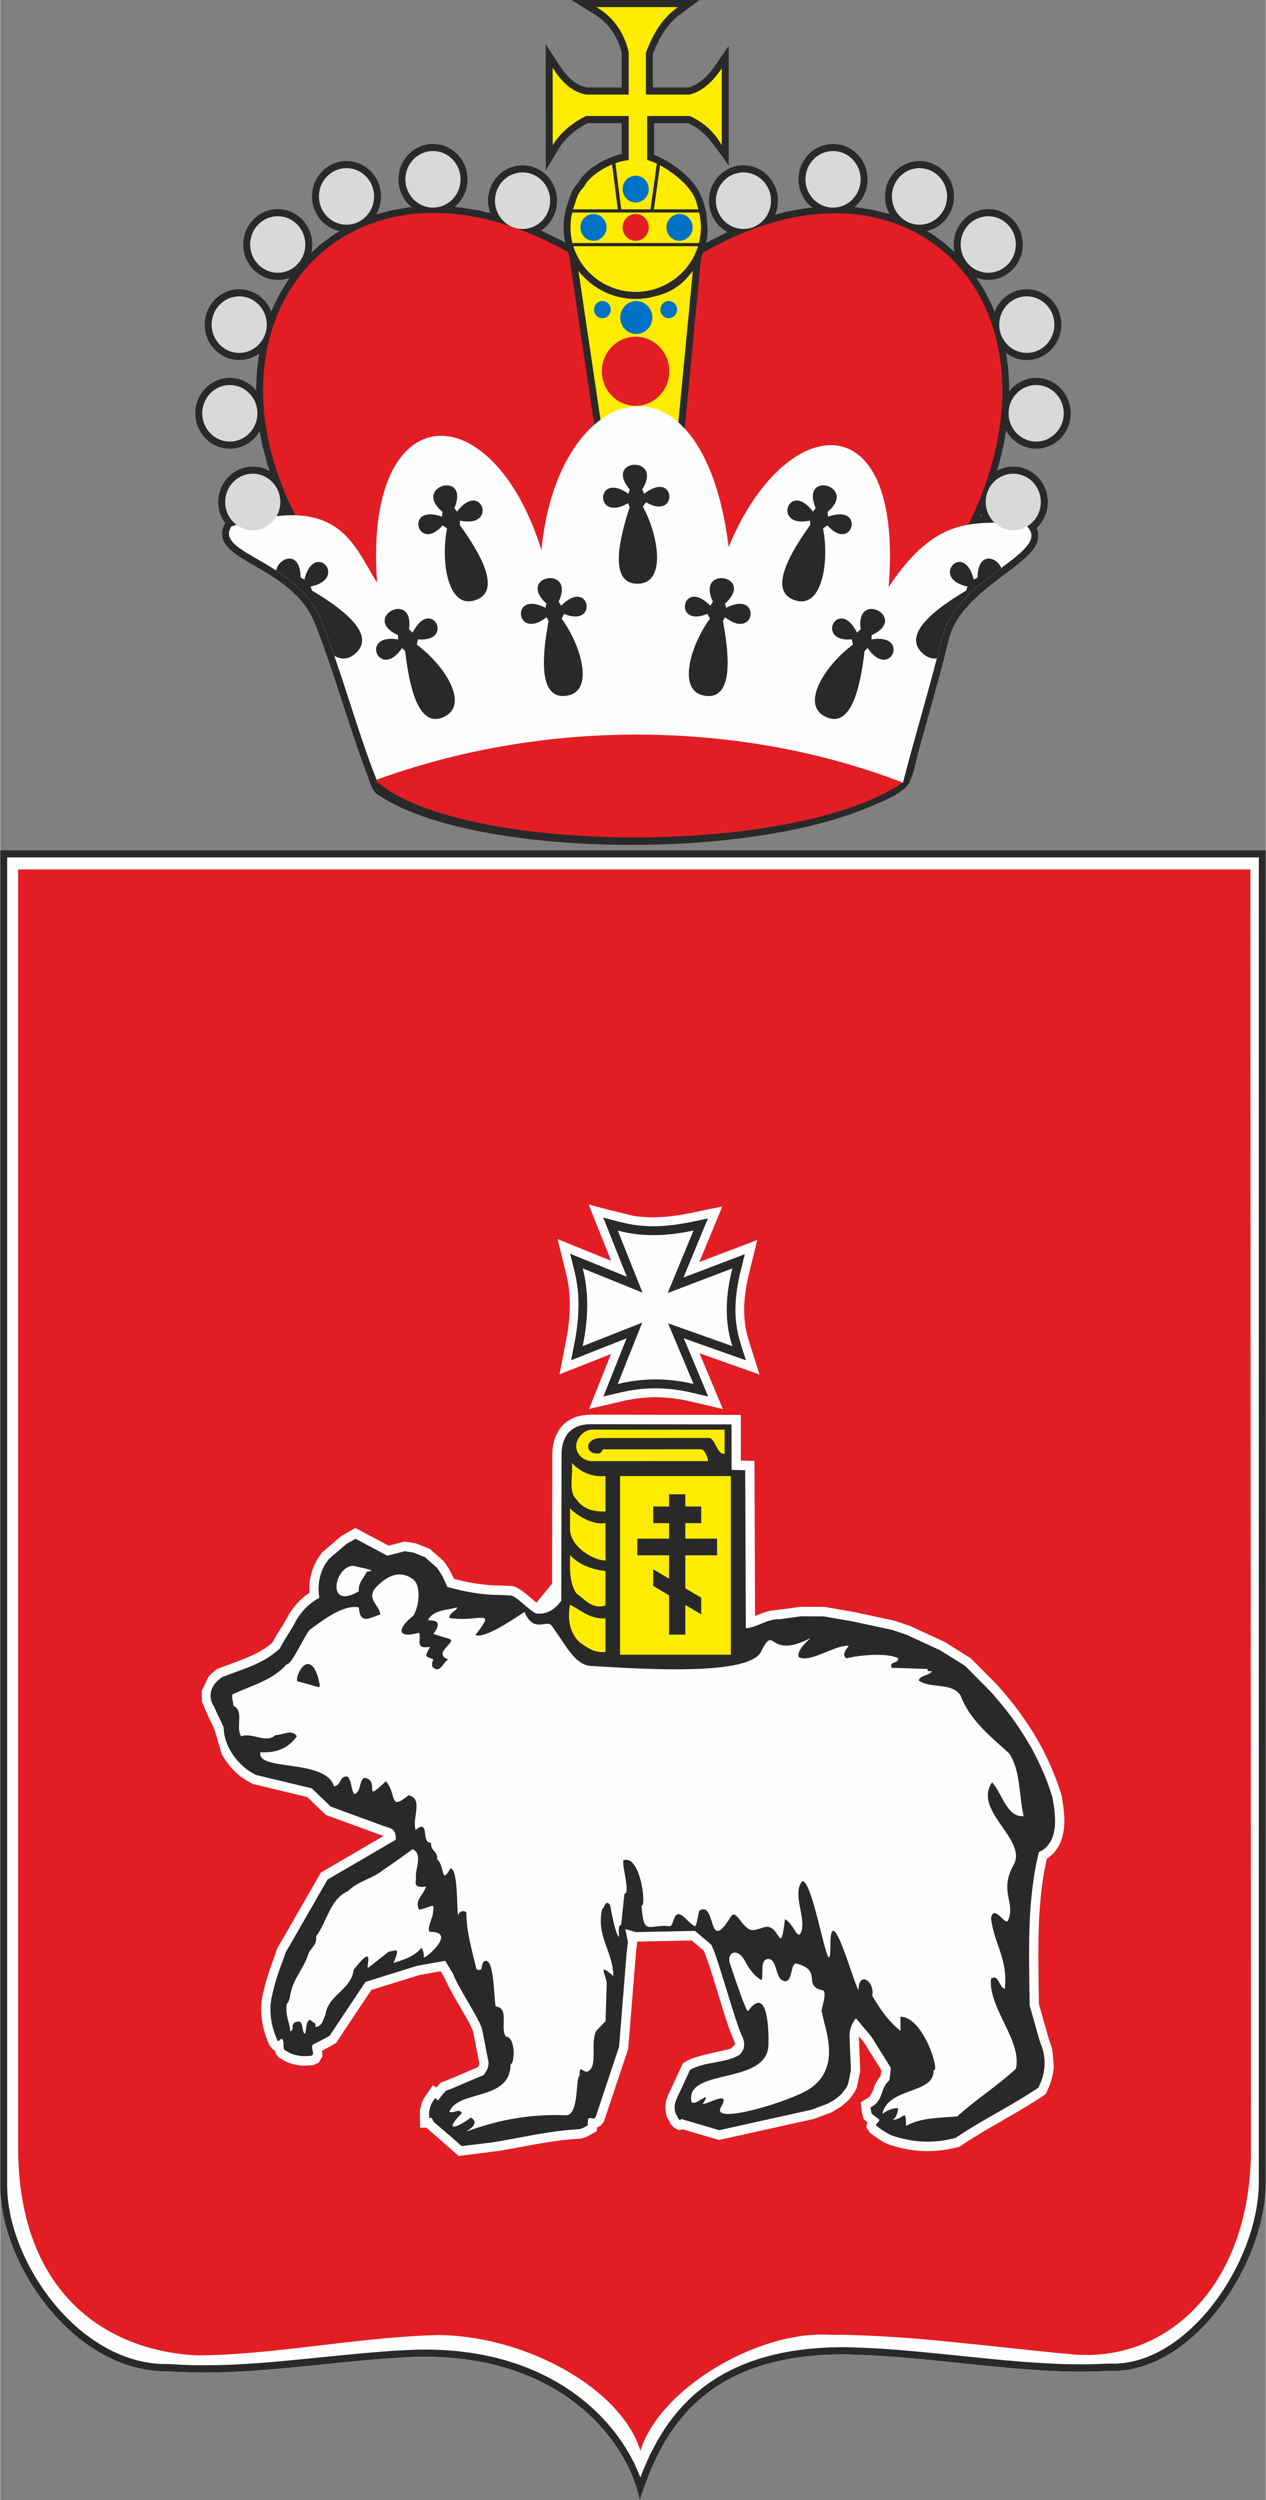 <?xml version="1.0" encoding="UTF-8"?> <svg xmlns="http://www.w3.org/2000/svg" xmlns:xlink="http://www.w3.org/1999/xlink" xmlns:xodm="http://www.corel.com/coreldraw/odm/2003" xml:space="preserve" width="1506px" height="2973px" version="1.1" style="shape-rendering:geometricPrecision; text-rendering:geometricPrecision; image-rendering:optimizeQuality; fill-rule:evenodd; clip-rule:evenodd" viewBox="0 0 1555.61 3072.09"><rect x="0" y="0" width="1555.61" height="3072.09" fill="#808080" stroke="none"/> <defs> <style type="text/css"> .fil0 {fill:#2A2929} .fil5 {fill:#D9D9D9} .fil1 {fill:#E31D24} .fil4 {fill:#FEFEFE} .fil2 {fill:#FFEC00} .fil3 {fill:#0072C6} </style> </defs> <g id="Слой_x0020_1">  <g id="_2488142589904"> <g> <g> <path class="fil0" d="M642.05 203.1l-4.33 0.23 -4.21 0.66 -4.07 1.08 -3.9 1.47 -3.72 1.84 -3.49 2.18 -3.27 2.5 -3.01 2.81 -2.73 3.09 -2.45 3.34 -2.13 3.59 -1.79 3.8 -1.43 4.01 -1.05 4.17 -0.65 4.32 -0.21 4.43 0.21 4.43 0.65 4.32 1.05 4.17 1.43 4 1.79 3.81 2.14 3.59 2.44 3.35 2.73 3.08 3.01 2.8 3.26 2.5 3.5 2.19 3.72 1.84 3.9 1.47 4.07 1.07 4.22 0.67 4.32 0.22 4.32 -0.22 4.21 -0.67 4.07 -1.07 3.91 -1.47 3.71 -1.84 3.5 -2.18 3.26 -2.51 3.01 -2.8 2.74 -3.09 2.44 -3.35 2.13 -3.58 1.79 -3.81 1.43 -4 1.06 -4.17 0.64 -4.32 0.22 -4.43 -0.22 -4.44 -0.64 -4.31 -1.06 -4.17 -1.43 -4.01 -1.79 -3.8 -2.13 -3.58 -2.44 -3.35 -2.74 -3.09 -3.02 -2.81 -3.26 -2.5 -3.49 -2.18 -3.71 -1.84 -3.91 -1.47 -4.07 -1.08 -4.21 -0.66 -4.32 -0.23zm-331.66 370.21l0 0 -4.32 0.22 -4.21 0.66 -4.07 1.09 -3.91 1.46 -3.71 1.85 -3.49 2.17 -3.26 2.5 -3.02 2.81 -2.74 3.1 -2.44 3.34 -2.13 3.58 -1.8 3.81 -1.42 4 -1.06 4.17 -0.64 4.32 -0.22 4.43 0.22 4.43 0.64 4.32 1.06 4.17 1.42 4.01 1.8 3.8 2.13 3.59 2.44 3.34 2.74 3.09 3.01 2.81 3.26 2.5 3.5 2.18 3.71 1.84 3.91 1.47 4.07 1.07 4.21 0.67 4.32 0.22 4.32 -0.22 4.22 -0.66 4.07 -1.08 3.9 -1.47 3.71 -1.84 3.51 -2.18 3.26 -2.51 3.01 -2.8 2.73 -3.08 2.44 -3.35 2.14 -3.59 1.78 -3.81 1.44 -4 1.05 -4.17 0.65 -4.32 0.21 -4.43 -0.21 -4.43 -0.65 -4.32 -1.05 -4.17 -1.44 -4 -1.78 -3.81 -2.14 -3.59 -2.44 -3.34 -2.73 -3.09 -3.02 -2.8 -3.26 -2.51 -3.49 -2.17 -3.72 -1.85 -3.9 -1.46 -4.07 -1.09 -4.21 -0.66 -4.33 -0.22zm-28.17 -108.96l0 0 -4.33 0.22 -4.2 0.66 -4.08 1.08 -3.9 1.47 -3.71 1.84 -3.5 2.18 -3.26 2.5 -3.01 2.81 -2.74 3.09 -2.45 3.35 -2.12 3.58 -1.8 3.81 -1.43 4 -1.05 4.17 -0.64 4.32 -0.23 4.43 0.23 4.43 0.64 4.32 1.05 4.17 1.43 4.01 1.8 3.8 2.12 3.59 2.45 3.34 2.74 3.09 3.01 2.81 3.26 2.5 3.5 2.18 3.71 1.84 3.9 1.47 4.08 1.07 4.21 0.67 4.32 0.22 4.32 -0.22 4.21 -0.66 4.07 -1.08 3.91 -1.47 3.71 -1.84 3.5 -2.18 3.26 -2.51 3.01 -2.8 2.74 -3.08 2.44 -3.35 2.14 -3.59 1.78 -3.8 1.44 -4.01 1.05 -4.17 0.65 -4.32 0.21 -4.43 -0.21 -4.43 -0.65 -4.32 -1.05 -4.17 -1.44 -4 -1.78 -3.81 -2.14 -3.59 -2.44 -3.34 -2.74 -3.09 -3.01 -2.8 -3.26 -2.51 -3.5 -2.18 -3.71 -1.84 -3.91 -1.47 -4.06 -1.08 -4.21 -0.66 -4.33 -0.22zm11.52 -108.96l0 0 -4.32 0.22 -4.21 0.66 -4.07 1.08 -3.91 1.47 -3.71 1.84 -3.49 2.18 -3.26 2.5 -3.02 2.81 -2.74 3.09 -2.44 3.35 -2.12 3.58 -1.8 3.8 -1.43 4.01 -1.06 4.17 -0.64 4.32 -0.22 4.43 0.22 4.43 0.64 4.32 1.06 4.17 1.43 4 1.8 3.81 2.12 3.59 2.45 3.34 2.73 3.09 3.02 2.81 3.25 2.5 3.51 2.18 3.7 1.84 3.91 1.47 4.07 1.08 4.22 0.66 4.31 0.22 4.33 -0.22 4.21 -0.66 4.07 -1.08 3.9 -1.47 3.72 -1.84 3.5 -2.18 3.26 -2.51 3.01 -2.8 2.73 -3.08 2.45 -3.35 2.13 -3.59 1.79 -3.81 1.44 -4 1.04 -4.17 0.65 -4.32 0.22 -4.43 -0.22 -4.43 -0.65 -4.32 -1.04 -4.17 -1.44 -4.01 -1.79 -3.8 -2.13 -3.59 -2.44 -3.34 -2.74 -3.09 -3.01 -2.8 -3.27 -2.51 -3.49 -2.18 -3.72 -1.84 -3.9 -1.47 -4.07 -1.08 -4.21 -0.66 -4.33 -0.22zm47.38 -98.46l0 0 -4.32 0.23 -4.21 0.66 -4.07 1.08 -3.91 1.46 -3.71 1.85 -3.49 2.17 -3.26 2.5 -3.02 2.81 -2.74 3.1 -2.44 3.34 -2.12 3.58 -1.8 3.81 -1.43 4 -1.06 4.17 -0.64 4.32 -0.22 4.43 0.22 4.44 0.64 4.31 1.06 4.17 1.43 4.01 1.8 3.8 2.12 3.59 2.44 3.35 2.74 3.08 3.02 2.81 3.26 2.5 3.5 2.19 3.71 1.83 3.9 1.47 4.07 1.07 4.22 0.67 4.31 0.22 4.32 -0.22 4.22 -0.66 4.07 -1.08 3.9 -1.47 3.72 -1.83 3.5 -2.19 3.26 -2.51 3.01 -2.8 2.73 -3.08 2.44 -3.35 2.14 -3.59 1.79 -3.8 1.44 -4.01 1.05 -4.17 0.64 -4.32 0.21 -4.43 -0.21 -4.43 -0.65 -4.32 -1.04 -4.17 -1.44 -4 -1.79 -3.81 -2.13 -3.59 -2.44 -3.34 -2.74 -3.09 -3.01 -2.8 -3.27 -2.51 -3.49 -2.17 -3.72 -1.85 -3.9 -1.46 -4.07 -1.08 -4.21 -0.66 -4.33 -0.23zm84.52 -59.08l0 0 4.32 0.23 4.22 0.66 4.07 1.08 3.9 1.47 3.71 1.84 3.5 2.18 3.26 2.5 3.01 2.81 2.75 3.09 2.43 3.34 2.14 3.59 1.79 3.8 1.43 4.01 1.05 4.17 0.65 4.32 0.21 4.43 -0.21 4.43 -0.65 4.32 -1.05 4.17 -1.43 4 -1.79 3.81 -2.14 3.59 -2.44 3.34 -2.74 3.08 -3 2.81 -3.26 2.5 -3.51 2.19 -3.71 1.83 -3.9 1.48 -4.08 1.07 -4.21 0.66 -4.32 0.23 -4.32 -0.23 -4.21 -0.66 -4.07 -1.07 -3.91 -1.48 -3.71 -1.83 -3.5 -2.19 -3.26 -2.49 -3.01 -2.82 -2.74 -3.08 -2.44 -3.34 -2.13 -3.59 -1.79 -3.81 -1.44 -4 -1.05 -4.17 -0.64 -4.32 -0.22 -4.43 0.22 -4.44 0.64 -4.31 1.05 -4.17 1.44 -4.01 1.79 -3.8 2.13 -3.59 2.44 -3.34 2.74 -3.1 3.02 -2.8 3.26 -2.5 3.49 -2.18 3.71 -1.84 3.91 -1.47 4.06 -1.08 4.22 -0.66 4.32 -0.23zm106.28 -21l0 0 -4.32 0.23 -4.21 0.66 -4.07 1.08 -3.9 1.46 -3.71 1.85 -3.5 2.17 -3.26 2.51 -3.02 2.8 -2.74 3.1 -2.44 3.34 -2.12 3.58 -1.8 3.81 -1.43 4 -1.05 4.17 -0.65 4.32 -0.22 4.43 0.22 4.44 0.65 4.31 1.05 4.18 1.43 4 1.8 3.8 2.12 3.59 2.45 3.34 2.73 3.09 3.02 2.81 3.26 2.5 3.5 2.18 3.71 1.84 3.9 1.47 4.07 1.08 4.21 0.66 4.32 0.22 4.32 -0.22 4.21 -0.66 4.07 -1.08 3.91 -1.47 3.71 -1.84 3.5 -2.18 3.26 -2.5 3.02 -2.81 2.73 -3.09 2.44 -3.34 2.13 -3.59 1.79 -3.8 1.44 -4 1.05 -4.18 0.64 -4.31 0.23 -4.44 -0.23 -4.43 -0.64 -4.32 -1.05 -4.17 -1.44 -4 -1.79 -3.81 -2.13 -3.58 -2.43 -3.34 -2.74 -3.1 -3.03 -2.8 -3.25 -2.51 -3.5 -2.17 -3.71 -1.85 -3.91 -1.46 -4.06 -1.08 -4.21 -0.66 -4.33 -0.23z"></path> <path class="fil0" d="M913.56 203.1l4.32 0.23 4.21 0.66 4.07 1.08 3.91 1.47 3.71 1.84 3.49 2.18 3.26 2.5 3.02 2.81 2.74 3.09 2.44 3.35 2.13 3.58 1.79 3.8 1.43 4.01 1.06 4.17 0.64 4.31 0.22 4.44 -0.22 4.43 -0.64 4.32 -1.06 4.17 -1.43 4 -1.79 3.81 -2.13 3.58 -2.44 3.35 -2.74 3.09 -3.01 2.8 -3.27 2.51 -3.5 2.18 -3.71 1.84 -3.9 1.47 -4.07 1.07 -4.21 0.67 -4.32 0.22 -4.32 -0.22 -4.22 -0.67 -4.07 -1.07 -3.9 -1.47 -3.72 -1.84 -3.5 -2.19 -3.26 -2.5 -3.01 -2.8 -2.73 -3.08 -2.44 -3.35 -2.14 -3.59 -1.79 -3.81 -1.44 -4 -1.04 -4.17 -0.65 -4.32 -0.21 -4.43 0.21 -4.43 0.65 -4.32 1.04 -4.17 1.44 -4.01 1.79 -3.8 2.13 -3.59 2.44 -3.34 2.74 -3.09 3.01 -2.81 3.27 -2.5 3.49 -2.18 3.72 -1.84 3.9 -1.47 4.07 -1.08 4.21 -0.66 4.33 -0.23zm331.66 370.21l0 0 4.32 0.22 4.22 0.66 4.06 1.09 3.91 1.46 3.71 1.85 3.49 2.17 3.26 2.5 3.02 2.81 2.74 3.1 2.44 3.34 2.13 3.58 1.79 3.81 1.44 4 1.04 4.17 0.65 4.32 0.23 4.43 -0.23 4.43 -0.65 4.32 -1.04 4.17 -1.44 4.01 -1.79 3.8 -2.13 3.59 -2.44 3.34 -2.74 3.09 -3.01 2.81 -3.27 2.5 -3.49 2.18 -3.71 1.84 -3.91 1.47 -4.07 1.07 -4.21 0.67 -4.32 0.22 -4.32 -0.22 -4.22 -0.66 -4.07 -1.08 -3.9 -1.47 -3.71 -1.84 -3.51 -2.18 -3.26 -2.51 -3 -2.8 -2.74 -3.08 -2.44 -3.35 -2.14 -3.59 -1.79 -3.81 -1.43 -4 -1.06 -4.17 -0.64 -4.32 -0.21 -4.43 0.21 -4.43 0.65 -4.32 1.05 -4.17 1.43 -4 1.79 -3.81 2.13 -3.59 2.44 -3.34 2.75 -3.09 3 -2.8 3.27 -2.51 3.5 -2.17 3.71 -1.85 3.9 -1.46 4.07 -1.09 4.21 -0.66 4.33 -0.22zm28.17 -108.96l0 0 4.33 0.22 4.2 0.66 4.07 1.08 3.91 1.47 3.71 1.84 3.49 2.18 3.26 2.5 3.03 2.81 2.73 3.09 2.44 3.35 2.13 3.58 1.79 3.81 1.44 4 1.05 4.17 0.64 4.32 0.23 4.43 -0.23 4.43 -0.64 4.32 -1.05 4.17 -1.44 4.01 -1.79 3.8 -2.13 3.59 -2.44 3.34 -2.73 3.09 -3.02 2.81 -3.26 2.5 -3.5 2.18 -3.71 1.84 -3.91 1.47 -4.07 1.07 -4.21 0.67 -4.32 0.22 -4.32 -0.22 -4.21 -0.66 -4.08 -1.08 -3.9 -1.47 -3.71 -1.84 -3.5 -2.18 -3.27 -2.51 -3.01 -2.8 -2.73 -3.08 -2.44 -3.35 -2.13 -3.59 -1.79 -3.8 -1.44 -4.01 -1.05 -4.17 -0.65 -4.32 -0.21 -4.43 0.21 -4.43 0.65 -4.32 1.05 -4.17 1.44 -4 1.79 -3.81 2.13 -3.59 2.44 -3.34 2.73 -3.09 3.02 -2.8 3.26 -2.51 3.5 -2.18 3.71 -1.84 3.9 -1.47 4.07 -1.08 4.21 -0.66 4.33 -0.22zm-11.52 -108.96l0 0 4.32 0.22 4.21 0.66 4.07 1.08 3.91 1.47 3.7 1.84 3.5 2.18 3.26 2.5 3.02 2.81 2.74 3.09 2.44 3.35 2.13 3.58 1.79 3.8 1.43 4.01 1.05 4.17 0.65 4.32 0.22 4.43 -0.22 4.43 -0.65 4.32 -1.05 4.17 -1.43 4 -1.79 3.81 -2.13 3.59 -2.44 3.34 -2.74 3.09 -3.02 2.81 -3.26 2.5 -3.5 2.18 -3.71 1.84 -3.9 1.47 -4.07 1.08 -4.21 0.66 -4.32 0.22 -4.32 -0.22 -4.22 -0.66 -4.07 -1.08 -3.9 -1.47 -3.72 -1.84 -3.5 -2.18 -3.26 -2.51 -3.01 -2.8 -2.74 -3.08 -2.44 -3.35 -2.13 -3.59 -1.79 -3.81 -1.44 -4 -1.05 -4.17 -0.64 -4.32 -0.21 -4.43 0.21 -4.43 0.65 -4.32 1.04 -4.17 1.44 -4.01 1.79 -3.8 2.13 -3.59 2.44 -3.34 2.74 -3.09 3.01 -2.8 3.26 -2.51 3.5 -2.18 3.71 -1.84 3.91 -1.47 4.07 -1.08 4.21 -0.66 4.33 -0.22zm-47.38 -98.46l0 0 4.32 0.23 4.21 0.66 4.07 1.08 3.91 1.46 3.7 1.85 3.5 2.17 3.26 2.5 3.02 2.81 2.74 3.1 2.44 3.34 2.12 3.58 1.8 3.81 1.43 4 1.05 4.17 0.65 4.32 0.22 4.43 -0.22 4.44 -0.65 4.31 -1.05 4.17 -1.43 4.01 -1.8 3.8 -2.12 3.59 -2.44 3.35 -2.74 3.08 -3.02 2.81 -3.26 2.5 -3.5 2.19 -3.71 1.83 -3.9 1.47 -4.07 1.07 -4.22 0.67 -4.31 0.22 -4.32 -0.22 -4.22 -0.66 -4.07 -1.08 -3.9 -1.47 -3.72 -1.83 -3.5 -2.19 -3.26 -2.51 -3.01 -2.8 -2.74 -3.08 -2.44 -3.35 -2.13 -3.59 -1.79 -3.8 -1.44 -4.01 -1.05 -4.17 -0.64 -4.32 -0.21 -4.43 0.21 -4.43 0.65 -4.32 1.04 -4.17 1.44 -4 1.79 -3.81 2.13 -3.59 2.44 -3.34 2.74 -3.09 3.01 -2.8 3.26 -2.51 3.5 -2.17 3.71 -1.85 3.91 -1.46 4.07 -1.08 4.21 -0.66 4.33 -0.23zm-84.52 -59.08l0 0 -4.33 0.23 -4.21 0.66 -4.07 1.08 -3.9 1.47 -3.72 1.84 -3.49 2.18 -3.26 2.5 -3.02 2.81 -2.73 3.09 -2.44 3.34 -2.14 3.59 -1.78 3.8 -1.44 4.01 -1.05 4.17 -0.65 4.32 -0.21 4.43 0.21 4.43 0.65 4.32 1.05 4.17 1.44 4 1.78 3.81 2.14 3.59 2.44 3.34 2.73 3.08 3.01 2.81 3.26 2.5 3.51 2.19 3.71 1.83 3.9 1.48 4.07 1.07 4.22 0.66 4.32 0.23 4.32 -0.23 4.21 -0.66 4.07 -1.07 3.91 -1.48 3.71 -1.83 3.5 -2.19 3.26 -2.49 3.01 -2.82 2.74 -3.08 2.44 -3.34 2.13 -3.59 1.79 -3.81 1.43 -4 1.06 -4.17 0.64 -4.32 0.22 -4.43 -0.22 -4.44 -0.64 -4.31 -1.06 -4.17 -1.43 -4.01 -1.79 -3.8 -2.13 -3.59 -2.44 -3.34 -2.73 -3.1 -3.03 -2.8 -3.25 -2.5 -3.5 -2.18 -3.71 -1.84 -3.91 -1.47 -4.07 -1.08 -4.21 -0.66 -4.32 -0.23zm-106.29 -21l0 0 4.33 0.23 4.21 0.66 4.07 1.08 3.91 1.46 3.71 1.85 3.49 2.17 3.26 2.51 3.02 2.8 2.74 3.1 2.44 3.34 2.12 3.58 1.8 3.81 1.43 4 1.05 4.17 0.65 4.32 0.22 4.43 -0.22 4.44 -0.65 4.31 -1.05 4.18 -1.43 4 -1.8 3.8 -2.12 3.59 -2.45 3.34 -2.73 3.09 -3.02 2.81 -3.26 2.5 -3.5 2.18 -3.71 1.84 -3.9 1.47 -4.07 1.08 -4.22 0.66 -4.32 0.22 -4.32 -0.22 -4.21 -0.66 -4.07 -1.08 -3.9 -1.47 -3.72 -1.84 -3.5 -2.18 -3.26 -2.5 -3.01 -2.81 -2.74 -3.08 -2.44 -3.35 -2.13 -3.59 -1.79 -3.8 -1.44 -4 -1.05 -4.18 -0.64 -4.32 -0.22 -4.43 0.22 -4.43 0.65 -4.32 1.04 -4.17 1.44 -4 1.79 -3.8 2.13 -3.59 2.44 -3.35 2.74 -3.09 3.01 -2.8 3.26 -2.51 3.5 -2.17 3.72 -1.85 3.9 -1.46 4.07 -1.08 4.21 -0.66 4.32 -0.23z"></path> <path class="fil0" d="M369.43 737.47l3.99 4.88 3.7 5.14 3.39 5.42 3.05 5.72c5.2,11.66 9.58,23.67 13.95,35.7 17.13,47.96 31.48,96.92 48.75,144.85 3.69,10 7.58,19.93 11.52,29.86l28.41 -9.92 20.8 -6.7 20.87 -6.16 20.94 -5.64 20.99 -5.11 21.03 -4.62 21.06 -4.1 21.07 -3.61 21.07 -3.11 21.05 -2.62 21.02 -2.14 20.99 -1.68 20.92 -1.2 20.86 -0.74 20.77 -0.29 20.67 0.16 20.56 0.61 20.44 1.04 20.3 1.47 20.15 1.89 19.98 2.32 19.8 2.72 19.61 3.12 19.41 3.52 19.17 3.92 18.96 4.3 18.69 4.67 18.44 5.05 18.17 5.41 17.87 5.77 17.57 6.12 20.3 7.1c12.08,-8.97 14.32,-30.22 18.82,-46.62 11.77,-42.73 24.18,-85.3 34.97,-128.29 1.33,-5.46 2.68,-10.84 4.21,-16.23l2.36 -6.18 2.87 -5.99 3.35 -5.81 3.79 -5.65 4.18 -5.48 9.37 -10.49 10.38 -9.85c5.42,-4.69 10.94,-9.21 16.58,-13.68 13.59,-10.44 27.68,-20.29 40.5,-31.78l3.85 -3.82 3.44 -3.91 2.97 -4.1 2.4 -4.42 1.68 -4.81 0.65 -5.21 -0.61 -5.35 -1.93 -5.12 -3.02 -4.64 -3.94 -4.18 -6.79 -5.47c-17.34,0.11 -34.69,-0.4 -52.01,0.43 -5.33,0.38 -10.56,0.91 -15.84,1.6l-10.56 1.99c-5.43,1.38 -10.59,2.96 -15.85,4.84l-10.58 4.69 -10.58 6.05 -10.59 7.54 -10.64 9.15 -10.71 10.9 -10.5 12.36 0.23 -12.34 -0.53 -18.64 -1.41 -17.28 -2.23 -15.96 -3.03 -14.64 -3.81 -13.35 -4.54 -12.09 -5.27 -10.82 -5.97 -9.58 -6.66 -8.3 -7.29 -7.03 -7.91 -5.68 -8.42 -4.33 -8.85 -2.95 -9.15 -1.56 -9.37 -0.2 -9.48 1.09 -9.53 2.34 -9.53 3.53 -9.5 4.68 -9.42 5.78 -9.31 6.86 -9.18 7.9 -9.02 8.93 -8.81 9.92 -8.57 10.91 -8.29 11.87 -7.98 12.82 -7.61 13.74 -2.05 4.17 -3.32 -16.88 -5.05 -20.03 -5.79 -18.37 -6.48 -16.73 -7.13 -15.13 -7.73 -13.53 -8.3 -11.97 -8.84 -10.39 -9.31 -8.86 -9.77 -7.28 -10.14 -5.73 -10.44 -4.12 -10.66 -2.54 -10.78 -0.95 -10.77 0.62 -10.67 2.13 -10.49 3.6 -10.22 5 -9.91 6.35 -9.54 7.63 -9.12 8.9 -8.67 10.1 -8.15 11.28 -7.61 12.42 -7.02 13.54 -6.37 14.63 -5.67 15.68 -4.94 16.72 -4.14 17.73 -0.76 4.32 -8.27 -18.57 -7.62 -14.62 -8.04 -13.44 -8.4 -12.27 -8.73 -11.08 -9.02 -9.89 -9.27 -8.69 -9.48 -7.47 -9.64 -6.23 -9.78 -4.97 -9.88 -3.68 -9.9 -2.34 -9.88 -0.97 -9.76 0.45 -9.55 1.88 -9.23 3.32 -8.79 4.75 -8.29 6.12 -7.69 7.46 -7.07 8.77 -6.4 10.04 -5.7 11.29 -4.97 12.55 -4.22 13.79 -3.42 15.06 -2.6 16.3 -1.73 17.59 -0.82 18.87 0.05 7.79c-2.59,-4.28 -5.29,-8.46 -8.07,-12.62 -3.34,-4.69 -6.76,-9.11 -10.46,-13.5l-8.22 -8.32 -4.56 -3.87 -4.89 -3.62 -5.23 -3.34 -5.6 -3.02 -5.97 -2.68 -6.36 -2.31 -6.76 -1.91 -7.18 -1.49 -7.59 -1.04 -8.04 -0.59 -8.5 -0.11 -8.99 0.39 -9.49 0.89 -10.03 1.43 -10.58 1.97 -11.17 2.55 -11.78 3.13 -15.61 4.69 -3.77 6.82 -1.55 4.55 -0.58 4.73 0.47 4.67 1.42 4.34 2.12 3.87 2.62 3.45 3 3.12 6.96 5.69c11.78,8.18 24.43,14.95 36.71,22.26 5.2,3.2 10.31,6.48 15.36,9.89 5.11,3.66 9.99,7.4 14.82,11.4l9.13 8.6 4.24 4.65z"></path> <path class="fil0" d="M714.26 309.23l-23.91 -13.5 -25.63 -12.43 -25.16 -10.22 -24.65 -8.06 -24.09 -5.96 -23.46 -3.94 -22.8 -1.97 -22.07 -0.05 -21.29 1.8 -20.46 3.57 -19.55 5.3 -18.6 6.95 -17.57 8.53 -16.5 10.04 -15.34 11.48 -14.16 12.84 -12.89 14.14 -11.59 15.34 -10.21 16.48 -8.81 17.53 -7.32 18.51 -5.81 19.41 -4.25 20.22 -2.64 20.98 -0.98 21.65 0.72 22.26 2.48 22.77 4.27 23.23 6.11 23.61 7.98 23.93 9.92 24.16 13.52 27.67 12.73 3.28 15.29 4.85 12.46 5.22 9.96 5.47 7.83 5.64 6.09 5.75c2.5,2.89 4.64,5.7 6.76,8.89l3.42 6.18c4.23,8.97 7.4,18.36 11.53,27.38l3.92 7.24c2.51,3.83 5.05,7.15 8.08,10.57l3.41 3.32 3.81 3.17 17.83 12.61 -1.12 -40.3 0.31 -20.94 1.21 -19.02 2.04 -17.12 2.81 -15.25 3.51 -13.42 4.12 -11.6 4.64 -9.83 5.08 -8.1 5.41 -6.48 5.66 -4.96 5.89 -3.56 6.13 -2.32 6.44 -1.15 6.83 0.01 7.22 1.17 7.61 2.39 7.93 3.61 8.17 4.85 8.34 6.07 8.43 7.26 8.44 8.43 8.4 9.54 8.28 10.64 8.09 11.68 7.86 12.68 7.56 13.66 7.22 14.58 6.8 15.47 6.35 16.31 5.83 17.13 19.9 67.53 3.26 -79.97 2.19 -26.14 3.16 -24.14 4.07 -22.14 4.86 -20.15 5.6 -18.18 6.24 -16.21 6.79 -14.26 7.23 -12.31 7.58 -10.4 7.83 -8.51 7.97 -6.68 8.01 -4.92 8 -3.26 7.95 -1.68 7.93 -0.18 7.96 1.32 8 2.84 8.04 4.44 7.98 6.07 7.86 7.77 7.62 9.48 7.29 11.19 6.85 12.89 6.32 14.6 5.69 16.28 4.98 17.94 4.19 19.58 3.31 21.21 2.36 22.82 1.33 24.4 0.62 70.6 22.27 -57.25 6.71 -15.33 7.18 -14.77 7.61 -14.16 7.98 -13.49 8.29 -12.79 8.54 -12.02 8.73 -11.2 8.85 -10.33 8.92 -9.41 8.92 -8.44 8.86 -7.41 8.7 -6.33 8.48 -5.22 8.16 -4.06 7.76 -2.88 7.26 -1.7 6.69 -0.54 6.11 0.57 5.56 1.64 5.14 2.75 4.8 4.01 4.49 5.47 4.12 7.09 3.61 8.87 3 10.7 2.25 12.59 1.43 14.51 0.51 16.47 -0.48 18.44 -1.54 20.46 -5.28 44.87c9.23,-8.05 18.44,-16.15 27.75,-24.09 20.98,-17.75 42.82,-34.38 63.84,-52.08 13.6,-11.57 26.87,-23.49 40.01,-35.6l12.25 -27.4 9.64 -25.61 7.69 -25.16 5.81 -24.65 3.95 -24.08 2.17 -23.46 0.43 -22.78 -1.26 -22.04 -2.91 -21.22 -4.51 -20.36 -6.04 -19.42 -7.53 -18.43 -8.97 -17.37 -10.35 -16.23 -11.67 -15.04 -12.92 -13.77 -14.14 -12.45 -15.26 -11.05 -16.34 -9.59 -17.35 -8.08 -18.29 -6.5 -19.16 -4.88 -19.96 -3.19 -20.72 -1.45 -21.4 0.33 -22.02 2.17 -22.59 4.06 -23.09 5.99 -23.53 7.98 -23.93 10.02 -24.26 12.1 -22.38 12.98 -135.43 0.14z"></path> <path class="fil1" d="M712.07 317.97c-275.26,-166.58 -481.45,65 -346.68,320.03 101.03,24.14 66.27,72.67 108.25,100.09 -12.33,-258.44 149.97,-184.67 203.98,13.95 6.46,-315.07 207.47,-287.9 203.61,1.8 64.01,-175.11 231.6,-270.39 196.57,-15.53 42.15,-36.94 59.09,-45.58 113.52,-95.92 132.45,-274.32 -80.84,-485.2 -339.38,-324.56l-139.87 0.14z"></path> <path class="fil0" d="M863.17 298.92l-26.35 275.36 -98.89 0 -40.77 -274.79 22.88 29.8c4.03,4.68 8.29,8.7 13.13,12.46 5.02,3.68 10.11,6.67 15.73,9.25 4.35,1.85 8.64,3.31 13.19,4.49 3.11,0.72 6.18,1.27 9.33,1.7 8.93,0.96 17.67,0.61 26.53,-0.71 5.67,-1.01 10.96,-2.41 16.34,-4.46 2.06,-0.86 4.05,-1.78 6.02,-2.77 6.89,-3.74 12.52,-8.15 17.82,-13.97 1.8,-2.12 3.47,-4.25 5.07,-6.5l19.97 -29.86z"></path> <path class="fil2" d="M851.45 331.88l-22.36 233.66 -83.84 0 -34.79 -234.51c16.02,21.49 41.73,35.48 70.63,35.48 34.67,0 56.8,-13.73 70.36,-34.63z"></path> <path class="fil1" d="M780.96 413.69c22.83,0 41.45,19.08 41.45,42.49 0,23.41 -18.62,42.5 -41.45,42.5 -22.83,0 -41.46,-19.09 -41.46,-42.5 0,-23.41 18.63,-42.49 41.46,-42.49z"></path> <g> <path class="fil3" d="M781.86 369.88c10.89,0 19.77,9.11 19.77,20.27 0,11.17 -8.88,20.28 -19.77,20.28 -10.89,0 -19.78,-9.11 -19.78,-20.28 0,-11.16 8.89,-20.27 19.78,-20.27z"></path> <path class="fil3" d="M740.19 369.9c5.66,0 10.28,4.74 10.28,10.53 0,5.81 -4.62,10.54 -10.28,10.54 -5.66,0 -10.28,-4.73 -10.28,-10.54 0,-5.79 4.62,-10.53 10.28,-10.53z"></path> <path class="fil3" d="M821.73 369.9c5.66,0 10.28,4.74 10.28,10.53 0,5.81 -4.62,10.54 -10.28,10.54 -5.66,0 -10.28,-4.73 -10.28,-10.54 0,-5.79 4.62,-10.53 10.28,-10.53z"></path> </g> <path class="fil0" d="M833.26 207.18c21.14,16.65 28.83,28.99 34.55,53.94 0.69,3.46 2.22,24.19 1.38,28.15 -0.64,7.27 -2.77,14.48 -5.21,21.32 -1.63,4 -3.4,7.74 -5.42,11.55 -2.19,3.68 -4.45,7.1 -6.98,10.56 -2.67,3.31 -5.4,6.37 -8.36,9.41 -3.12,2.91 -6.25,5.56 -9.63,8.15 -3.5,2.45 -6.98,4.63 -10.71,6.74l-11.68 5.18 -12.48 3.48c-4.41,0.78 -8.66,1.31 -13.14,1.64 -4.56,0.11 -8.94,0.01 -13.5,-0.34 -4.44,-0.56 -8.66,-1.3 -13.04,-2.3 -4.22,-1.19 -8.22,-2.53 -12.32,-4.14 -3.96,-1.77 -7.68,-3.66 -11.46,-5.81 -3.63,-2.31 -7.01,-4.69 -10.42,-7.34 -3.25,-2.78 -6.26,-5.63 -9.24,-8.71 -2.83,-3.23 -5.4,-6.46 -7.92,-9.96 -2.36,-3.63 -4.44,-7.21 -6.44,-11.06 -1.82,-3.98 -3.37,-7.87 -4.8,-12.01l-2.2 -8.45c-1.34,-7.34 -1.98,-14.36 -1.72,-21.8 0.34,-6.03 1.2,-11.76 2.62,-17.6 0.51,-1.89 1.06,-3.75 1.64,-5.6 3.1,-9.06 5.27,-18.03 11.62,-25.44 0.8,-0.94 1.61,-1.86 2.43,-2.76 6.63,-11.52 17.63,-19.22 28.8,-25.58 7.8,-3.97 15.77,-7.41 24.35,-9.13l0 -37.98 -41.86 0c-10.8,5.38 -20.44,12.83 -28.61,21.83 -1.97,2.37 -3.78,4.75 -5.52,7.3l-17.38 28.8 -0.11 -154.86 19.41 29.65c3.11,4.27 6.28,8.14 9.96,11.87 2.13,1.95 4.24,3.69 6.54,5.38 2.37,1.51 4.63,2.75 7.15,3.92 2.52,0.96 4.89,1.69 7.5,2.27l42.91 0 0 -42.47c-1.37,-5.15 -3.03,-9.94 -5.08,-14.88 -1.7,-3.56 -3.49,-6.88 -5.54,-10.27 -2.16,-3.17 -4.37,-6.06 -6.87,-8.99l-5.33 -5.34c-2.99,-2.54 -5.98,-4.83 -9.22,-7.06l-29.79 -18.44 157.38 0 -27.54 20.47c-2.76,2.45 -5.31,4.94 -7.85,7.64 -2.46,2.87 -4.73,5.77 -6.94,8.84 -2.23,3.37 -4.28,6.74 -6.27,10.25 -3.26,6.25 -6.13,12.55 -8.72,19.11l0 41.14 44.14 0c5.55,-1.62 10.16,-4.22 14.87,-7.61 2.23,-1.79 4.32,-3.62 6.41,-5.62 3.75,-3.88 7.05,-7.89 10.26,-12.28l17.54 -25.44 0 146.98c-8,-11.7 -15.62,-22.23 -24.58,-33.17 -3.38,-3.81 -6.83,-7.08 -10.77,-10.26l-4.94 -3.5c-3.09,-1.92 -6.19,-3.71 -9.48,-5.26l-41.9 0 0 38.95c10.67,3.99 20.35,10.18 29.51,16.94z"></path> <path class="fil2" d="M795.23 196.58c18.22,4.95 42.43,22.49 53.03,37.42 5.67,6.92 7.89,15.31 10.24,24.89 1.47,5.42 2.37,11.06 2.64,16.85 0.13,1.58 0.25,3.18 0.34,4.8l-0.26 0c-0.61,43.13 -36.36,78.13 -80.13,78.13 -44.14,0 -80.14,-35.6 -80.14,-79.26 0,-9.73 1.8,-19.07 5.06,-27.7 2.04,-6.97 4.24,-13.83 8.39,-18.74 1.08,-1.27 2.18,-2.51 3.29,-3.71 7.18,-14.37 33.31,-30.59 54.82,-32.5l0 -54.2 -52.35 0c-15.1,7.21 -32.16,20.27 -41.04,35.97l-0.08 -95.32c10.34,16.18 22.48,29.57 41.12,32.98l52.33 0 0 -52.38c-5.98,-24.73 -19.23,-43.08 -39.74,-55.07l100.27 0c-18.04,12.65 -29.61,30.48 -39.35,55.87l0 51.58 53.85 0c15.33,-3.95 28.19,-15.47 39.37,-32.19l0 94.53c-8.98,-16.24 -22.1,-28.23 -39.37,-35.97l-52.29 0 0 54.02z"></path> <path class="fil1" d="M781.09 262.94c8.85,0 16.07,7.4 16.07,16.47 0,9.08 -7.22,16.48 -16.07,16.48 -8.85,0 -16.07,-7.4 -16.07,-16.48 0,-9.07 7.22,-16.47 16.07,-16.47z"></path> <path class="fil3" d="M835.03 262.94c8.85,0 16.07,7.4 16.07,16.47 0,9.08 -7.22,16.48 -16.07,16.48 -8.86,0 -16.08,-7.4 -16.08,-16.48 0,-9.07 7.22,-16.47 16.08,-16.47z"></path> <path class="fil3" d="M729.22 262.94c8.85,0 16.07,7.4 16.07,16.47 0,9.08 -7.22,16.48 -16.07,16.48 -8.85,0 -16.08,-7.4 -16.08,-16.48 0,-9.07 7.23,-16.47 16.08,-16.47z"></path> <path class="fil3" d="M781.09 215.86c8.85,0 16.07,7.4 16.07,16.48 0,9.07 -7.22,16.48 -16.07,16.48 -8.85,0 -16.07,-7.41 -16.07,-16.48 0,-9.08 7.22,-16.48 16.07,-16.48z"></path> <polygon class="fil0" points="756.06,199.75 751.82,199.75 759.49,260.28 763.73,260.28 "></polygon> <polygon class="fil0" points="807.32,199.75 811.55,199.75 803.09,260.28 798.86,260.28 "></polygon> <polygon class="fil0" points="699.98,298.61 862.14,298.61 862.14,302.53 699.98,302.53 "></polygon> <polygon class="fil0" points="699.98,257.24 862.14,257.24 862.14,261.15 699.98,261.15 "></polygon> <path class="fil0" d="M452.49 956.32c3.35,7.76 4.64,16.24 13.18,21.17l13 7.85 14.47 7.26 15.83 6.68 17.12 6.13 18.31 5.61 19.4 5.07 20.41 4.54 21.29 4.03 22.1 3.5 22.8 2.99 23.41 2.46 23.89 1.94 24.3 1.41 24.59 0.89 24.78 0.35 24.86 -0.17 24.86 -0.71 24.74 -1.24 24.52 -1.78 24.2 -2.33 23.79 -2.88 23.25 -3.43 22.64 -3.99 21.9 -4.54 21.08 -5.11 20.15 -5.68 19.14 -6.27 18.01 -6.86 17.68 -7.47c15.6,-6.86 26.86,-12.71 35.7,-24.48l-24.11 -15.38 -16.94 -7.51 -17.64 -7.09 -18.31 -6.69 -18.91 -6.25 -19.48 -5.83 -19.99 -5.37 -20.47 -4.92 -20.88 -4.44 -21.26 -3.96 -21.58 -3.47 -21.87 -2.96 -22.09 -2.44 -22.27 -1.91 -22.4 -1.36 -22.48 -0.81 -22.53 -0.24 -22.51 0.35 -22.46 0.94 -22.34 1.55 -22.19 2.17 -21.98 2.82 -21.73 3.46 -21.43 4.12 -21.08 4.81 -20.68 5.49 -20.24 6.2 -19.74 6.92 -19.2 7.67 -18.61 8.42 -17.97 9.19 -20.03 11.58z"></path> <path class="fil1" d="M461.35 959.02c99.54,90.35 512.35,95.23 648.03,2.57 -165.22,-84.7 -471.8,-110.66 -648.03,-2.57z"></path> <path class="fil4" d="M284.19 646.82c-21.89,33.35 80.72,41.98 109.94,114.5 24.79,61.51 45.98,140.86 68.51,196.79 222.37,-80.77 462.8,-67.89 647.05,3.68 11.44,-46.03 36.1,-127.91 47.92,-178.02 18.37,-77.82 147.25,-107.11 99.27,-141.5 -61.59,0.62 -105.94,-9.62 -164.88,79.18 18.88,-232.41 -128.52,-215.78 -196.62,-49.2 -31.5,-255.24 -210.12,-206.27 -230.14,3.65 -60.87,-194.92 -219.14,-191.72 -201.98,40.06 -29.71,-46.28 -45.67,-111.56 -179.07,-69.14z"></path> <path class="fil0" d="M995.69 645.02c-23.08,32.11 -53.51,81.75 -18.52,92.63 33.54,10.82 42.12,-48.36 34.22,-88.28l5.3 -3.84c31.01,35.1 47.77,-27.44 0.88,-10.61l-0.58 -6c38.05,-31.44 -34.23,-51.99 -14.65,-4.43l-3.29 4.16c-30.01,-39.87 -50.81,21.36 -3.63,11.01l0.27 5.36z"></path> <path class="fil0" d="M564.89 645.02c23.09,32.11 53.52,81.75 18.53,92.63 -33.53,10.82 -42.12,-48.36 -34.22,-88.28l-5.31 -3.84c-31,35.1 -47.76,-27.44 -0.87,-10.61l0.59 -6c-38.06,-31.44 34.22,-51.99 14.64,-4.43l3.3 4.16c30,-39.87 50.8,21.36 3.62,11.01l-0.28 5.36z"></path> <path class="fil0" d="M773.68 623.25c-12.35,37.82 -26.44,94.65 10.12,93.99 35.16,-0.27 25.59,-59.29 6.11,-94.8l3.91 -5.31c40.02,23.64 37.22,-41.17 -2.35,-10.38l-2.36 -5.53c26.8,-41.9 -48.14,-38.7 -15.26,0.4l-1.89 5c-40.5,-28.5 -41.95,36.32 -0.16,11.61l1.88 5.02z"></path> <path class="fil0" d="M674.03 763.13c-7.32,39.18 -13.9,97.42 22.25,91.77 34.8,-5.06 17.65,-62.25 -6.26,-94.78l3.17 -5.8c42.74,17.96 31.55,-45.89 -3.67,-9.97l-3.06 -5.16c21.12,-45.19 -52.74,-31.78 -15.06,2.48l-1.24 5.21c-43.84,-22.71 -36.85,41.73 1.36,11.53l2.51 4.72z"></path> <path class="fil0" d="M888.4 763.13c7.32,39.18 13.9,97.42 -22.25,91.77 -34.81,-5.06 -17.66,-62.25 6.26,-94.78l-3.18 -5.8c-42.74,17.96 -31.54,-45.89 3.68,-9.97l3.05 -5.16c-21.11,-45.19 52.75,-31.78 15.07,2.48l1.23 5.21c43.84,-22.71 36.86,41.73 -1.35,11.53l-2.51 4.72z"></path> <path class="fil0" d="M1062.46 800.01c-4.58,39.61 -15.49,97.17 -48.28,80.58 -31.68,-15.62 1.53,-64.81 33.93,-88.41l-1.32 -6.52c-46.04,3.88 -16.54,-53.51 6.45,-8.36l4.43 -3.96c-6.8,-49.62 59.64,-13.95 13.63,7.03l-0.37 5.35c48.49,-8.06 22.82,51.2 -4.69,10.57l-3.78 3.72z"></path> <path class="fil0" d="M497.71 800.01c4.57,39.61 15.48,97.17 48.27,80.58 31.68,-15.62 -1.53,-64.81 -33.92,-88.41l1.31 -6.52c46.04,3.88 16.54,-53.51 -6.44,-8.36l-4.43 -3.96c6.79,-49.62 -59.65,-13.95 -13.64,7.03l0.37 5.35c-48.49,-8.06 -22.82,51.2 4.7,10.57l3.78 3.72z"></path> <path class="fil0" d="M1187.21 725.77c-33.65,20.01 -80.89,53.08 -53.03,77.37 5.6,5 11.41,6.65 17.15,5.8 2.34,-8.98 4.46,-17.45 6.28,-25.17 9.01,-38.17 44.61,-64.66 72.88,-85.81 -4.94,-13.42 -28.84,-21.27 -29.19,11.71l-4.64 2.46c-12,-48.83 -54.9,-1.19 -7.62,8.61l-1.83 5.03z"></path> <path class="fil0" d="M383.34 725.77c33.66,20.01 80.89,53.08 53.04,77.37 -8.42,7.5 -17.29,7.49 -25.73,2.73 -5.36,-15.46 -10.84,-30.47 -16.52,-44.55 -11.21,-27.82 -33.21,-46.22 -54.85,-60.24 1.98,-15.13 29.6,-26.87 29.98,8.59l4.64 2.46c12,-48.83 54.9,-1.18 7.61,8.61l1.83 5.03z"></path> <path class="fil5" d="M913.56 211.85c18.68,0 33.91,15.62 33.91,34.77 0,19.15 -15.23,34.76 -33.91,34.76 -18.68,0 -33.91,-15.61 -33.91,-34.76 0,-19.15 15.23,-34.77 33.91,-34.77zm331.66 370.2l0 0c18.68,0 33.91,15.62 33.91,34.77 0,19.15 -15.23,34.76 -33.91,34.76 -18.68,0 -33.91,-15.61 -33.91,-34.76 0,-19.15 15.23,-34.77 33.91,-34.77zm28.17 -108.95l0 0c18.68,0 33.91,15.61 33.91,34.76 0,19.15 -15.23,34.76 -33.91,34.76 -18.68,0 -33.91,-15.61 -33.91,-34.76 0,-19.15 15.23,-34.76 33.91,-34.76zm-11.52 -108.96l0 0c18.68,0 33.91,15.61 33.91,34.76 0,19.15 -15.23,34.76 -33.91,34.76 -18.68,0 -33.91,-15.61 -33.91,-34.76 0,-19.15 15.23,-34.76 33.91,-34.76zm-47.38 -98.46l0 0c18.68,0 33.91,15.61 33.91,34.76 0,19.15 -15.23,34.76 -33.91,34.76 -18.68,0 -33.91,-15.61 -33.91,-34.76 0,-19.15 15.23,-34.76 33.91,-34.76zm-84.52 -59.08l0 0c18.68,0 33.91,15.62 33.91,34.77 0,19.14 -15.23,34.76 -33.91,34.76 -18.68,0 -33.91,-15.62 -33.91,-34.76 0,-19.15 15.23,-34.77 33.91,-34.77zm-106.29 -21l0 0c18.69,0 33.92,15.61 33.92,34.76 0,19.15 -15.23,34.76 -33.92,34.76 -18.67,0 -33.9,-15.61 -33.9,-34.76 0,-19.15 15.23,-34.76 33.9,-34.76z"></path> <path class="fil5" d="M642.05 211.85c-18.68,0 -33.91,15.62 -33.91,34.77 0,19.15 15.23,34.76 33.91,34.76 18.68,0 33.91,-15.61 33.91,-34.76 0,-19.15 -15.23,-34.77 -33.91,-34.77zm-331.66 370.2l0 0c-18.68,0 -33.91,15.62 -33.91,34.77 0,19.15 15.23,34.76 33.91,34.76 18.68,0 33.91,-15.61 33.91,-34.76 0,-19.15 -15.23,-34.77 -33.91,-34.77zm-28.17 -108.95l0 0c-18.68,0 -33.91,15.61 -33.91,34.76 0,19.15 15.23,34.76 33.91,34.76 18.68,0 33.91,-15.61 33.91,-34.76 0,-19.15 -15.23,-34.76 -33.91,-34.76zm11.52 -108.96l0 0c-18.68,0 -33.91,15.61 -33.91,34.76 0,19.15 15.23,34.76 33.91,34.76 18.68,0 33.91,-15.61 33.91,-34.76 0,-19.15 -15.23,-34.76 -33.91,-34.76zm47.38 -98.46l0 0c-18.68,0 -33.91,15.61 -33.91,34.76 0,19.15 15.23,34.76 33.91,34.76 18.68,0 33.91,-15.61 33.91,-34.76 0,-19.15 -15.23,-34.76 -33.91,-34.76zm84.52 -59.08l0 0c-18.68,0 -33.91,15.62 -33.91,34.77 0,19.14 15.23,34.76 33.91,34.76 18.68,0 33.91,-15.62 33.91,-34.76 0,-19.15 -15.23,-34.77 -33.91,-34.77zm106.28 -21l0 0c-18.68,0 -33.91,15.61 -33.91,34.76 0,19.15 15.23,34.76 33.91,34.76 18.68,0 33.91,-15.61 33.91,-34.76 0,-19.15 -15.23,-34.76 -33.91,-34.76z"></path> </g> <g> <g> <path class="fil4" d="M0 1044.67l1555.61 0c0,548.44 0,1088.48 0,1636.88 0.04,101.94 -91.51,236.81 -193.25,231.64 -101.14,6.19 -217.11,-18.64 -325.66,-20.2 -179.81,0 -225.73,103.26 -250.61,179.1 -14.12,-72 -99.09,-187.06 -290.88,-175.34 -95.83,5.35 -194.16,23.92 -287.52,17.07 -115.2,2.77 -207.69,-130.28 -207.69,-227.87 0,-548.41 0,-1092.84 0,-1641.28z"></path> <path class="fil1" d="M22.01 1068.33l1514.68 0 0.69 1572.01c0.36,162.87 -97.91,260.85 -215.54,252.97 -100.97,-8.82 -201.48,-24.44 -302.44,-24.45 -90.33,-4.91 -209.46,67.37 -232.53,142.69 -22.98,-75.7 -139.33,-141.09 -247.83,-142.32 -99.12,2.32 -202.99,24.67 -297.35,25 -111.02,-5.64 -217.16,-75.56 -219.68,-249.72l0 -1576.18z"></path> <path class="fil0" d="M0 1044.67l1555.61 0c0,548.44 0,1088.48 0,1636.88 0.04,101.94 -91.51,236.81 -193.25,231.64 -101.14,6.19 -217.11,-18.64 -325.66,-20.2 -179.81,0 -225.73,103.26 -250.61,179.1 -14.12,-72 -99.09,-187.06 -290.88,-175.34 -95.83,5.35 -194.16,23.92 -287.52,17.07 -115.2,2.77 -207.69,-130.28 -207.69,-227.87 0,-548.41 0,-1092.84 0,-1641.28zm1527.91 1723.27l0 0 3.9 -9.73 3.48 -9.78 3.06 -9.79 2.62 -9.77 2.17 -9.71 1.71 -9.62 1.24 -9.5 0.74 -9.34 0.26 -9.27 0 -1627.85 -1538.57 0 0 1632.23 0.26 8.86 0.76 8.92 1.25 9.11 1.74 9.25 2.21 9.36 2.67 9.42 3.14 9.48 3.57 9.47 4 9.45 4.42 9.39 4.83 9.29 5.21 9.16 5.6 9 5.95 8.81 6.31 8.58 6.64 8.32 6.96 8.04 7.28 7.7 7.56 7.37 7.84 6.97 8.12 6.56 8.35 6.12 8.59 5.64 8.81 5.14 9.02 4.61 9.21 4.05 9.39 3.46 9.56 2.85 9.71 2.21 9.87 1.54 10 0.85 10.65 0.13c8.77,0.57 17.52,1 26.28,1.29 14.68,0.27 29.29,0.14 43.95,-0.31 14.9,-0.61 29.73,-1.51 44.58,-2.6 54.36,-4.36 108.5,-11.21 162.89,-14.9l27.01 -1.28 17.38 -0.02 16.77 0.67 16.18 1.34 15.58 1.97 15 2.58 14.41 3.15 13.85 3.69 13.26 4.21 12.69 4.69 12.13 5.14 11.58 5.55 11.02 5.95 10.46 6.29 9.93 6.62 9.39 6.92 8.86 7.17 8.33 7.4 7.8 7.59 7.3 7.75 6.78 7.9 6.29 7.98 5.78 8.06 5.31 8.08 4.82 8.11 4.34 8.07c3.22,6.66 6.27,13.24 8.9,20.18 3.72,-9.69 7.79,-19.07 12.16,-28.43l8.23 -15.75 9.54 -15.59 5.33 -7.67 5.71 -7.55 6.14 -7.4 6.57 -7.23 7.02 -7.02 7.5 -6.79 8 -6.54 8.5 -6.25 9.04 -5.94 9.59 -5.59 10.15 -5.24 10.73 -4.84 11.32 -4.43 11.95 -4 12.57 -3.53 13.23 -3.05 13.89 -2.54 14.59 -2.02 15.29 -1.47 16.03 -0.9 16.78 -0.31c17.33,0.37 34.59,1.15 51.88,2.26 48.58,3.48 96.92,9.26 145.4,13.81 23.45,2.09 46.82,3.79 70.33,4.71 9.72,0.27 19.43,0.4 29.15,0.39 9.6,-0.15 19.14,-0.48 28.71,-0.97l9.41 0.08 8.76 -0.66 8.7 -1.36 8.64 -2.05 8.55 -2.71 8.46 -3.34 8.36 -3.95 8.23 -4.54 8.08 -5.09 7.93 -5.61 7.75 -6.12 7.56 -6.59 7.34 -7.02 7.12 -7.44 6.86 -7.81 6.6 -8.15 6.32 -8.46 6.01 -8.75 5.71 -8.99 5.37 -9.21 5.02 -9.39 4.67 -9.53 4.28 -9.65z"></path> </g> <g> <g> <path class="fil4" d="M723.22 1479.97l25.25 6.75 29.09 7.08c5.45,0.92 10.93,1.45 16.46,1.79 17.22,0.89 34.22,-1.06 51.14,-4.37l42.45 -8.81 -28.28 68.32 71.21 -27.08 -11.91 48.69c-2.1,10.27 -3.55,20.4 -4.1,30.89 -0.44,11.99 0.4,23.68 3.24,35.37 2.15,8.51 4.88,16.84 7.58,25.2l8.02 25.22 -73.81 -26.14 28.74 68.51c-14.55,-3.37 -29.11,-6.92 -43.68,-10.14 -12.92,-2.82 -25.77,-4.25 -38.97,-4.39 -12.61,0.03 -24.86,1.47 -37.2,3.99l-44.63 10.39 26.9 -67.47 -63.24 24.96 9.28 -47.85c3.01,-18.64 4.54,-37.46 2.37,-56.28 -0.74,-6.03 -1.77,-11.95 -3.09,-17.87l-10.96 -44.16 65.79 26.65 -27.65 -69.25z"></path> <path class="fil0" d="M741.15 1496.05c12.29,3.24 24.4,6.87 36.94,8.91 9.13,1.32 18.13,1.89 27.37,1.81 14.11,-0.3 27.89,-2.09 41.75,-4.84l22.69 -4.7 -30.03 72.55 75.38 -28.67 -6.38 25.94c-3.55,15.88 -5.54,31.47 -5.09,47.8 0.36,7.47 1.2,14.68 2.63,22.04 2.57,11.78 6.59,23.13 10.2,34.64l-76.35 -27.05 29.99 71.54c-9.59,-2.24 -19.18,-4.64 -28.8,-6.6 -14.7,-2.8 -29.18,-3.91 -44.1,-3.35 -11.22,0.59 -22.12,2.11 -33.09,4.52l-22.82 5.33 28.48 -71.42 -68.19 26.91 4.95 -25.32c3.2,-17.99 4.84,-35.71 3.85,-53.98 -0.66,-9.51 -2,-18.68 -4.13,-27.94l-5.86 -23.59 69.66 28.21 -29.05 -72.74z"></path> <path class="fil4" d="M759.06 1512.05c31.04,8.46 62.09,6.58 93.14,0l-31.79 76.78 79.53 -30.25c-8.03,31.83 -10.33,63.65 0,95.49l-78.99 -27.98 31.25 74.52c-31.05,-7.53 -62.1,-7.53 -93.14,0l30.05 -75.39 -73.11 28.85c6.43,-31.83 8.27,-63.67 0,-95.49l73.53 29.78 -30.47 -76.31z"></path> </g> <path class="fil4" d="M322.11 2453.9c-0.26,1.57 -0.51,3.14 -0.74,4.73 -1.15,8.58 -0.65,17.17 0.57,25.72 1.51,8.68 3.83,16.6 7.15,24.75l1.93 4.35 4.94 5.77 1.42 0.1 1.41 4.39 3.44 4.35c3.34,2.1 6.58,4.03 10.18,5.73 4.88,2.16 9.7,3.26 14.96,4.06 5.5,0.71 11.11,0.28 16.63,-0.22l7.48 -2.94 4.5 -7.93 -0.28 -7.13c5.8,-2.8 11.45,-6.04 17.06,-9.22 14.46,-21.69 28.9,-43.41 43.32,-65.13 19.67,-6.3 39.48,-12.28 59.22,-18.45 8.65,-1.52 17.33,-3.08 26,-4.59 2.25,3.69 4.63,7.09 6.23,11.11 6.52,14.21 14.76,27.51 22.56,41.03 3.95,6.97 8.11,14.02 11.08,21.52 2.37,12.22 4.77,24.45 7.16,36.69l0.49 2.74c-0.18,1.86 -0.91,3.41 -1.96,4.96 -13.59,5.3 -26.78,11.62 -40.37,16.93l-5.06 1.88c-1.85,1.96 -3.78,3.91 -5.52,5.98l-4.11 -2.86 -11.01 16.04 -2.7 5.56 -2.33 9.88 0.29 20.94 7.5 -0.32 25.33 21.95 14.56 12.95 52.39 -6.68c27.45,-4.84 54.71,-10.86 82.49,-13.51l15.94 -1.28 5.84 -1.76 13.19 -7.16 0.15 -4.6 4.58 -2.29 4 -4.92 29.91 -89.59 9.4 -116.87 1.79 -14.83 66.81 -1.35 14.88 12.56c1.65,3.68 2.99,7.52 4.33,11.32 9.47,27.63 17.08,55.84 26.5,83.49l6.26 15.68c0.6,1.63 1.15,3.19 1.18,4.97l-5.59 5.17 -33.83 7.73 -13 3.96 -4.32 1.91 -7.13 3.87c-6.17,13.3 -12.37,26.61 -18.55,39.92 -1.71,4.49 -3.07,9.06 -3.1,13.92 0.08,4.17 0.71,7.77 1.66,11.84l5.47 10.13 3.42 3.44 5.83 3.15 4.71 -1.06 44.79 13.16c39.08,-8.65 78.18,-17.28 117.26,-25.99l20.99 -7.92 11.91 -7.1 9.05 -7.71 6.66 -8.67 3.42 -6.47 4.35 -20.47 -1.5 -39.27c-0.11,-1.31 -0.23,-2.62 -0.25,-3.91l6.4 7.6c7.11,11.38 14.17,22.82 21.29,34.23l-0.83 6.84c-3.34,3.9 -5.52,7.72 -7.51,12.47 -0.93,2.52 -1.79,5.09 -2.73,7.63l-4.03 6.33 -10.24 6 1.41 12.59 2.34 8.5 4.28 3.32 -1.08 6.2 4.05 6.6c2.34,1.81 4.67,3.61 7.09,5.33 5.51,3.75 11.75,7.9 18.03,9.96 5.25,1.67 10.56,3.13 15.96,4.35 17.31,3.73 34.83,4.3 52.35,1.53 5.58,-0.97 11.07,-2.19 16.59,-3.52 3.92,-2.6 7.83,-5.18 11.79,-7.72 27.82,-17.71 57.11,-32.76 84.86,-50.62l9.8 -6.47c1.23,-2.77 2.48,-5.52 3.69,-8.3 3.58,-8.42 5.58,-16.95 6.21,-26.11l-1.81 -20.38 -4.45 -13.37c-4.07,-14.18 -8.1,-28.37 -12.05,-42.57 -0.48,-35.94 -1.37,-71.92 0.4,-107.86 1.14,-18.29 2.86,-36.68 6.13,-54.73 0.97,-5.37 2.06,-10.73 3.22,-16.08 7.89,-4.69 13.45,-12.31 17.12,-20.73 1.85,-4.99 3,-9.77 3.79,-15.06 1.71,-14.14 -0.41,-28.4 -2.93,-42.31 -0.8,-2.51 -1.6,-5.02 -2.43,-7.53 -7.95,-23.94 -18.63,-46.82 -31.75,-68.25 -7.7,-12.47 -15.92,-24.37 -24.94,-35.89 -6.32,-7.97 -12.86,-15.72 -19.58,-23.34l-32.85 -33.07 -32.09 -20.05 -42.46 -19.63 -19.22 -6.48 -49.64 -10.64 -36.36 -6.3 -29.84 -0.1 -24.38 3.37 -12.58 1.4c-6.48,1.63 -12.37,4.04 -18.51,6.55l-0.77 -190.65c-5.56,-0.11 -11.13,-0.22 -16.69,-0.34 -0.03,-18.69 -0.03,-37.41 -0.07,-56.12 -61.53,-0.11 -123.02,-0.21 -184.52,-0.31l-5.75 0.24 -5.64 0.78 -5.29 1.3 -4.93 1.83 -4.54 2.32 -4.1 2.8 -3.63 3.19 -3.16 3.53 -2.66 3.8 -3.95 8.04 -2.35 8.31c-0.67,4.15 -1.05,8.02 -1.19,12.2l-0.31 159.32 -19.12 23.22 -2.84 -2.23c-7.25,-6.01 -14.04,-12.46 -22.45,-16.74l-3.68 -1.24c-8.89,-0.67 -17.79,-0.61 -26.66,-1.08 -15.57,-1.12 -30.62,-3.78 -45.73,-7.76 -2.76,-6.32 -6.04,-12.13 -9.84,-17.86l-2.91 -3.98 -16.9 -14.94 -17.58 -7.02 -13.82 -2.12 -19.5 5 -40.71 -21.71 -17.23 9.85 -23.9 20.41 -6.2 9.02 -4.43 9.23c-1.87,5.13 -3.19,10.06 -4.1,15.42 -0.7,5.32 -0.9,10.35 -0.63,15.69 -2.14,1.46 -4.2,2.97 -6.22,4.56 -7.25,6.02 -13.63,13.21 -18.56,21.32 -2.15,3.75 -4.14,7.61 -6.35,11.31 -4.9,7.98 -10.02,15.78 -14.42,24.04 -5.75,5.04 -12.2,9.27 -18.87,12.85 -15.8,7.93 -32.77,13.13 -49.18,19.61l-6.93 5.73 -3.76 4.13 -8.18 17.17 0.36 13.35 4.94 11.55c3.11,7.74 7.23,14.91 10.48,22.53l8.93 30.37 4.37 7.1c5.19,7.25 10.92,13.93 17.89,19.42 3.55,2.68 7.15,5.07 10.95,7.31l5.02 2.64c22.27,5.35 44.55,10.69 66.84,16.03 7.62,7.33 15.24,14.65 22.87,21.98 22.77,8.33 45.54,16.69 68.32,25.01l2.7 0.77c-25.74,14.99 -51.45,30.03 -77.17,45.01 -17.94,31.32 -35.95,62.59 -53.95,93.85l-3.54 10.67c-4.62,11.99 -8.6,23.86 -11.75,36.33 -0.99,4.03 -2.02,8.07 -2.74,12.14z"></path> <path class="fil0" d="M398.95 1922.9l-2.69 5.2c-4.86,11.53 -6.06,22.82 -4.04,35.23 -5.53,2.98 -10.18,6.31 -14.88,10.54 -3.86,3.78 -7.14,7.64 -10.35,12.03 -2.77,4.12 -4.9,8.58 -7.38,12.89 -5.35,8.94 -11.37,17.65 -16.05,26.99 -6.07,5.46 -12.66,10.09 -19.69,14.17 -16.37,9.06 -34.39,14.13 -51.65,21.09l-5 4.15c-4.06,4.09 -6.45,7.64 -8.19,13.25 -0.55,3.14 -0.64,5.49 -0.34,8.68 0.68,2.93 1.47,5.14 2.82,7.82l1.49 2.32c2.49,6.47 5.69,12.49 8.72,18.7 1.04,2.2 2.01,4.42 2.93,6.69 0.1,19.09 11.61,37.22 25.45,49.15 3.49,2.8 6.98,5.18 10.84,7.41l3.54 1.86c22.82,5.46 45.63,10.95 68.45,16.41 7.78,7.49 15.57,14.98 23.37,22.47 21.89,7.98 43.78,16.02 65.68,24.04 3.97,1.11 8,2.13 11.21,4.93 2.83,3.15 3.17,7.55 3.02,11.68 -27.95,16.29 -55.91,32.6 -83.85,48.91 -17.26,29.99 -34.52,60 -51.75,90.03 -1.04,3.42 -2.14,6.75 -3.39,10.11 -6.46,16.54 -9.53,26.63 -13.51,44.15 -0.55,2.88 -1,5.73 -1.36,8.66 -1.21,15.33 1.94,30.71 8.34,44.6 1.9,3.51 3.84,-4.15 6.24,-0.96 2.6,2.93 -0.16,10.64 2.91,13.05 3.26,2.11 6.21,3.64 9.78,5.08 3.65,1.1 6.92,1.78 10.69,2.24 3.81,0.15 7.31,0.04 11.1,-0.33 8.18,-1.31 -2.95,-11.64 4.72,-14.82 6.48,-2.97 12.55,-6.26 18.76,-9.79 14.65,-22.07 29.33,-44.13 44.01,-66.18 13.58,-4.38 27.26,-8.49 40.88,-12.77 7.62,-2.36 15.25,-4.75 22.88,-7.12 11.41,-2.02 22.82,-4.04 34.25,-6.06 3.24,5.33 6.52,10.67 9.76,16.02 5.76,16.1 29.73,51 35.46,67.13 2.43,12.54 4.89,25.09 7.34,37.64l0.68 3.13c0.62,6.55 -2.26,11.77 -6.19,16.74 -13.93,5.05 -32.24,14.04 -46.17,19.09 -4.66,4.82 -6.88,8.09 -9.45,11.75l-3.89 -2.72c-2.35,3.17 -3.96,5.9 -5.56,9.53l-1.73 7.3 0.11 7.46 3.09 -0.13 2.53 5.07 23.37 19.97 10.85 9.66 37.87 -4.51c31.79,-5.12 63.2,-12.78 95.34,-15.39l11.87 -0.93 3.59 -1.08 6.36 -3.46 0.26 -7.46c3.61,-4.4 6.6,1.88 9.53,-3.01l28.77 -86.18 9.3 -115.65 1.61 -13.33 -3.25 -15.67 12.68 3.73 72.88 -1.48 19.99 16.88c8.45,15.37 29.97,97.78 38.41,113.17 2.23,5.71 3.2,10.7 0.68,16.46 -1.22,2.26 -2.61,4.14 -4.42,5.93 -17.65,10.58 -43.1,7.85 -60.71,18.48 -5.59,12.01 -11.19,24.04 -16.75,36.07 -1.11,2.75 -1.71,5.08 -2.17,8.02 -0.07,3.27 0.19,5.65 0.98,8.82l3.92 7.26c3.35,3.87 1.48,-1.66 5.87,0.85l44.11 12.95c37.88,-8.44 75.78,-16.81 113.67,-25.2l19.51 -7.36 7.27 -4c3.67,-2.51 6.75,-4.99 9.98,-8.08l5.5 -7.17 2.2 -4.14 3.71 -17.43c-0.48,-16.97 -0.99,-20.54 -1.46,-37.49 -0.17,-1.84 -0.29,-3.6 -0.29,-5.44 0.29,-8.04 2.96,-14.98 7.86,-21.24l19.1 22.67c7.96,12.73 15.97,25.75 23.95,38.49l-1.83 15.01c-11.31,10.14 -6.94,20.28 -18.24,30.43l-4.91 2.88 0.45 4.01 1.05 3.83 8.73 6.78c2.38,3.12 -5.75,5.62 -2.86,8.27 4.38,3.49 8.74,6.33 13.59,9.12l4.75 2.5c8.85,2.94 17.56,5.14 26.79,6.49 11.17,1.45 22.05,1.53 33.24,0.25 6.32,-0.83 12.38,-2.09 18.59,-3.6 37.45,-25.12 64.5,-36.78 102,-61.86 1.21,-2.71 2.43,-5.38 3.51,-8.13 4.11,-11.3 5.17,-22.25 2.92,-34.1 -1.05,-4.83 -2.51,-9.46 -4.53,-13.95 -4.28,-14.95 -8.5,-29.92 -12.71,-44.87 -0.43,-36.79 -1.46,-73.49 0.4,-110.26 0.99,-16.42 2.58,-32.58 5.03,-48.83 1.63,-9.86 3.53,-19.55 5.82,-29.25 1.81,-0.79 3.43,-1.7 5.12,-2.74 9.87,-7.23 13.36,-16.95 14.65,-28.95 0.84,-12.13 -0.76,-23.7 -2.97,-35.58 -1.88,-5.96 -3.86,-11.85 -5.97,-17.71 -5.76,-15.06 -12.36,-29.27 -20.06,-43.38 -7.01,-12.31 -14.52,-23.97 -22.74,-35.45 -8.56,-11.57 -17.54,-22.55 -27.09,-33.28l-31.69 -31.89 -30.36 -18.97 -41.27 -19.08 -18.04 -6.08 -48.81 -10.46 -35.22 -6.09 -28.11 -0.11 -26.92 3.73 0.09 -0.24c-16.22,0.3 -25.61,9.78 -40.72,11.24l-0.78 -194.28c-5.58,-0.12 -11.15,-0.25 -16.73,-0.37 -0.02,-18.63 -0.04,-37.26 -0.06,-55.89l-61.51 -0.1 -74.31 -0.13 -37.11 -0.06c-27.78,-0.04 -35.99,18.95 -36.02,36.88l-0.36 180.03c-7.65,10.55 -16.42,15.83 -26.56,15.91 0.04,-0.12 0.05,-0.25 0.1,-0.37 -0.13,0.15 -0.27,0.26 -0.42,0.37 -1.14,0 -2.3,-0.06 -3.48,-0.2l0.03 0.22c-8.58,-3.13 -26.11,-23.1 -32.68,-22.4l-11.22 -0.49c-22.4,0.04 -44.33,-3.84 -65.87,-9.98 -3.39,-8.57 -7.27,-16.35 -12.85,-23.64l-14.47 -12.8 -14.58 -5.82 -10.31 -1.58c-7.17,1.84 -14.34,3.68 -21.5,5.51l-39.09 -20.85 -10.94 6.25 -21.93 18.73 -4.91 7.16z"></path> <path class="fil0" d="M500.5 1956.78c4.1,13.11 1.02,31.33 -19.15,31.33 -5.96,0 -10.19,-24.73 -7.29,-32.73 1.8,-5 15.05,-16.5 14.13,-7.48 -1.58,15.56 8.35,-3.79 12.31,8.88z"></path> <path class="fil4" d="M450.79 1931.07c-3.64,7.95 -10.94,13.09 -10.03,24.31 -40.93,23.98 -29.91,-31.32 -6.84,-31.32 12.67,2.78 31.46,6.38 16.87,7.01z"></path> <path class="fil4" d="M934.49 2030.96c18.59,-37.92 7.89,8.85 59.45,-17.14 6.97,-3.51 -16.42,12.16 -12.31,22.44 14.32,7.34 43.31,-14.7 61.1,-14.03 0.46,1.41 -10.03,10.29 -2.73,15.43 18.24,-4.2 50.16,-7.01 63.85,0 0,7.51 -11.41,2.79 -8.21,11.69l44.23 1.4c-1.12,3.47 3.99,2.81 5.47,2.81 -3.72,5.74 -14.06,4.47 -16.41,11.22 14.13,10.75 41.04,1.87 51.53,18.7 11.4,29.92 35.57,49.09 59.74,71.07 14.14,21.03 11.86,51.42 17.79,77.13 -20.98,1.41 -26,-27.58 -38.77,-41.6 -24.23,34.78 44.05,70.43 26.45,101.45 -18.31,32.27 2.77,46.54 -6.84,68.26 -3.25,7.34 -17.33,-21.04 -20.97,-2.81 3.64,31.32 21.43,50.96 16.87,86.96 -7.75,-3.27 -7.3,-18.7 -16.87,-12.63 -3.64,35.73 38.81,76.96 30.55,110.81 -22.8,21.04 -48.8,37.4 -72.06,58.44 -20.57,1.96 -44.22,1.14 -62.93,11.68 0,-23.73 -2.81,-7.48 -16.42,-7.48 4.73,-2.42 6.02,-9.33 6.85,-14.02 -3.94,-1.62 -15.59,2.89 -19.62,7.01 6.54,-33.53 65.19,-24.26 62.94,-54.23 8.9,4.56 -12.07,-65.45 -40.58,-65.45l0 17.29c-15.06,-11.9 -25.02,-26.53 -34.67,-43.01 3.44,-17.65 -16.87,-31.52 -16.87,-7.01 -6.16,-8.17 -34.66,-114.98 -34.66,-54.23 0,58.27 -20.41,-82.52 -34.66,-79.48 -12.77,15.9 5.53,45.43 -1.37,62.65 -4.34,10.84 -9.41,-11.19 -19.8,-16.03 -5.9,49.48 -5.73,4.64 -25.11,9.76 -5.15,1.36 -11.36,4.34 -16.19,3.46 -11.68,-2.11 -18.61,-27.17 -25.41,-16.05 -29.21,47.75 -17.01,-20.27 -38.32,-7.8 -1.21,0.71 -3.3,20.92 -6.05,19.18 -7.45,-4.72 -6.83,-6.28 -14.55,-12.39 -12.02,-9.53 -10.58,12.96 -16.01,12.39 -25.98,-2.75 -31.97,13.27 -34.65,-25.25 6.55,2.24 -1.3,-63.72 -22.35,-55.63 -1.65,7.75 8.91,41.14 1.37,41.14l-4.11 38.33c-4.26,0 -2.4,11.08 -2.73,14.5 -3.9,-1.65 -9.84,-33.69 -10.95,-39.74 -6.84,-6.08 -5.93,4.21 -9.57,5.61 -7.8,33.29 13.21,51.38 13.68,82.28 -22.15,-19.46 -6.31,2.4 -8.21,11.69l-1.37 43.95 -11.4 11.7c-7.7,15.33 2.27,42.09 -9.58,49.54 -6.56,4.13 -10.94,-10.88 -10.94,6.08 -5.21,0 -0.01,48.83 -16.88,48.15 -44.69,-1.78 -84.36,6.01 -122.22,20.11 -2.6,0.97 19.16,-9.35 5.48,-17.3 -16.69,12.84 -34.69,18.72 -10.95,-5.61 -4.1,-6.08 -9.57,0.94 -15.5,-1.41 10.73,-27.5 75.24,-12.69 75.24,-58.43 5.09,0 6.81,-33.34 -5.92,-34.13 -7.3,-10.75 5.01,-35.07 -12.32,-36.94 -2.32,-8.45 -1.62,-61.25 -13.68,-55.63 -5.47,2.34 -0.46,14.49 -10.03,9.82 -5.02,-21.98 -12.32,-44.89 -12.32,-69.66 -3.2,-3.29 -10.03,-1.32 -10.03,4.21 -2.3,-8.26 0.31,-57.18 -9.57,-58.45 -12.05,21.61 -6.48,-2.72 -16.42,-11.22 1.36,-9.81 -8.67,-10.28 -7.3,-20.1 -13.23,0.47 -0.91,-30.39 -19.16,-15.89 -4.55,-14.96 10.04,-38.34 -8.66,-42.55 -24.55,20.13 -13.82,-1.03 -27.81,-17.3 -30.36,29.24 -5.78,-1.18 -26.46,-4.21 -7.3,4.21 -3.19,16.83 -12.31,20.11 -4.11,-5.15 -3.2,-16.36 -8.21,-21.51 -10.49,-1.87 -7.75,11.69 -16.88,11.69 -10.38,-34.06 -95.78,-17.97 -90.29,-41.61 19.16,0.94 34.2,-4.67 44.69,-19.63 -5.93,-9.36 -17.78,-1.41 -26.45,-1.41 -11.86,10.76 -27.81,-3.74 -41.96,1.41 -7.29,-10.76 4.11,-31.8 -9.57,-37.41 0,-5.14 -2.28,-8.88 -1.37,-14.02 22.81,-10.75 49.71,-17.3 66.58,-36.93 6.13,1.88 23.29,-38.18 29.19,-43.01 15.74,-11.04 39.54,-30.57 59.74,-27.12 1.51,23.27 15.49,11.52 26.45,8.88 -0.91,-11.22 -16.42,-18.23 -6.84,-31.79 14.13,-15.69 30.77,-24.02 47.43,-11.22 10.23,8.64 6.68,34.14 0,44.41 -19.7,15.54 -21.07,28.67 6.84,21.04 4.13,6.35 -6.79,20.79 13.68,17.3 -0.67,2.07 -7.65,10.61 -2.73,12.62 12.11,4.97 3.88,0.25 5.47,11.69 9.57,9.82 13.22,-5.61 19.61,-8.88 -20.49,-7.74 11.92,-21.98 1.37,-25.25l-19.62 -6.08c10.02,-13.7 5.3,-16.83 -6.83,-16.83 6.88,-13.17 24.24,-12.18 36.02,-15.89 0,4.31 -9.57,6.01 -9.57,13.09 36.68,5.69 59.08,-13.36 31.92,21.04 13.08,4.69 51.21,-22.75 60.38,-28.37 12.04,27.26 27.38,8.19 33.71,17.07 20.48,28.65 29.36,49.45 50.77,49.35 78.07,4.94 187.84,10.17 205.67,-16.24z"></path> <path class="fil2" d="M870.96 1766.9l-132.27 0.12c-7.41,0 -15,2.9 -15.93,9.41 -0.95,6.52 5.41,9.95 12.44,9.65 2.59,-0.1 4.73,-2.83 5.48,-5.15l120.09 -0.13c5.27,-0.01 8.94,9.72 9.17,14.53l-142.79 0.08c-9.15,0 -20.57,-8.18 -19.04,-20.64 0.84,-6.77 8.13,-18.12 20.17,-18.08l162.09 0.07 0 29.64c-9.86,0.95 -11.23,-19.51 -19.41,-19.5zm-126.98 90.41l0 0c-15.01,0.37 -27.45,-3.01 -35.87,-15.01 -10.24,-10.12 -3.66,-29.64 -5.48,-44.65 11.01,11.71 25.46,17.5 41.35,16.14l0 43.52zm154.06 175.95l0 0 -136.13 0 0 -219.47 136.13 0 0 219.47zm-154.06 -115.65l0 0 0 -46.27c-19.15,4.07 -43.54,-16.17 -43.54,-18.39l0 26.26c0,20.51 27.27,37.89 43.54,38.4zm0 12.85l0 0 0 42.39c-16.47,4.89 -24.89,-7.12 -35.87,-15 -8.41,-13.13 -8.05,-28.89 -7.67,-46.89 11.45,12.4 28.29,17.76 43.54,19.5zm0 99.42l0 0 0 -41.26c-18.48,1.07 -28.49,-8.76 -43.54,-16.88 -3.67,18.38 0,35.64 12.43,46.89 8.42,5.63 17.57,12.75 31.11,11.25zm78.16 -193.79l0 0 0 15.02 -19.51 0 0 20.48 19.51 0 0 19.06 -39.04 0 0 20.48 39.04 0 0 28.71 -19.51 -11.56 0 20.49 19.51 11.55 0 48.24 19.98 0 0 -36.41 19.53 11.55 0 -20.49 -19.53 -11.55 0 -40.53 39.04 0 0 -20.48 -39.04 0 0 -19.06 19.53 0 0 -20.48 -19.53 0 0 -15.02 -19.98 0z"></path> <path class="fil4" d="M936.19 2433.01c1.74,-10.52 -1.85,-24.47 6.83,-25.71 13.35,-1.89 8.5,27.42 22.35,27.12 8.99,-0.2 5.85,-23.55 13.68,-21.51 32.79,8.54 6.23,27.31 31.92,32.73 6.18,1.31 -1.92,23.42 -1.36,25.71l5.49 22.61c6.79,27.98 6.16,54.86 -19.79,72.47 -22.92,15.55 -122.79,45.7 -109.45,22.9 13.33,-22.78 -17.09,-2.66 -22.35,-4.2 14.06,-21.61 -12.63,7.72 -14.14,-4.21 -5.08,-40.29 93.95,-18.41 94.98,-68.72 0.35,-17.01 -0.64,-74.04 -25.08,-41.15 -2.19,2.94 -20.94,-54.45 -21.89,-57.03 -5.64,-15.34 9.01,-21.53 17.91,-4.62 10.58,20.08 20.84,23.95 20.9,23.61z"></path> <path class="fil4" d="M523.28 2318.12c-2.28,9.82 -15.06,17.3 -8.21,28.52 19.8,-4.69 18.53,-10.34 16.42,7.01 -0.1,0.77 -8.34,20.11 -2.74,20.11 34.03,0 -8.63,35.22 -8.21,31.31 0.46,-4.2 -0.45,-8.41 -2.73,-11.68 -8.67,10.75 -22.35,14.96 -34.67,18.7 0.81,-0.96 7.81,-16.3 2.74,-15.43l-8.21 1.41 -25.08 19.63c-4.82,3.78 10.71,-34.29 -18.24,2.8 -2.74,24.78 -31.92,30.86 -34.66,55.64 -3.65,6.55 -3.65,14.02 -12.77,14.49 2.74,-6.08 -3.65,-4.67 -5.47,-8.88 -6.39,1.4 -4.57,11.69 -6.84,17.3 -5.48,-2.81 0,-19.17 -12.32,-14.03 -5.92,3.74 0,8.42 -5.92,11.22 0.91,-7.48 -6.85,-19.63 -4.11,-34.13 4.11,-3.27 3.65,-10.75 5.47,-15.89 4.11,-16.83 15.96,-28.52 20.98,-45.35 3.19,-7.48 10.95,-11.22 9.58,-21.51 13.68,-18.23 16.87,-45.82 39.22,-55.63 11.86,-12.16 30.55,-15.43 42.87,-25.72 13.22,-8.88 24.17,-16.83 36.48,-25.71 13.05,5.53 2.96,24.82 4.1,34.6 0.63,5.32 -4.88,13.73 12.32,11.22z"></path> <path class="fil0" d="M390.6 2060.57c3.42,17.55 7.29,13.31 -24.63,5.61 -6.13,-1.48 12.24,-43.71 24.63,-5.61z"></path> </g> </g> </g> </g> </g> </svg> 